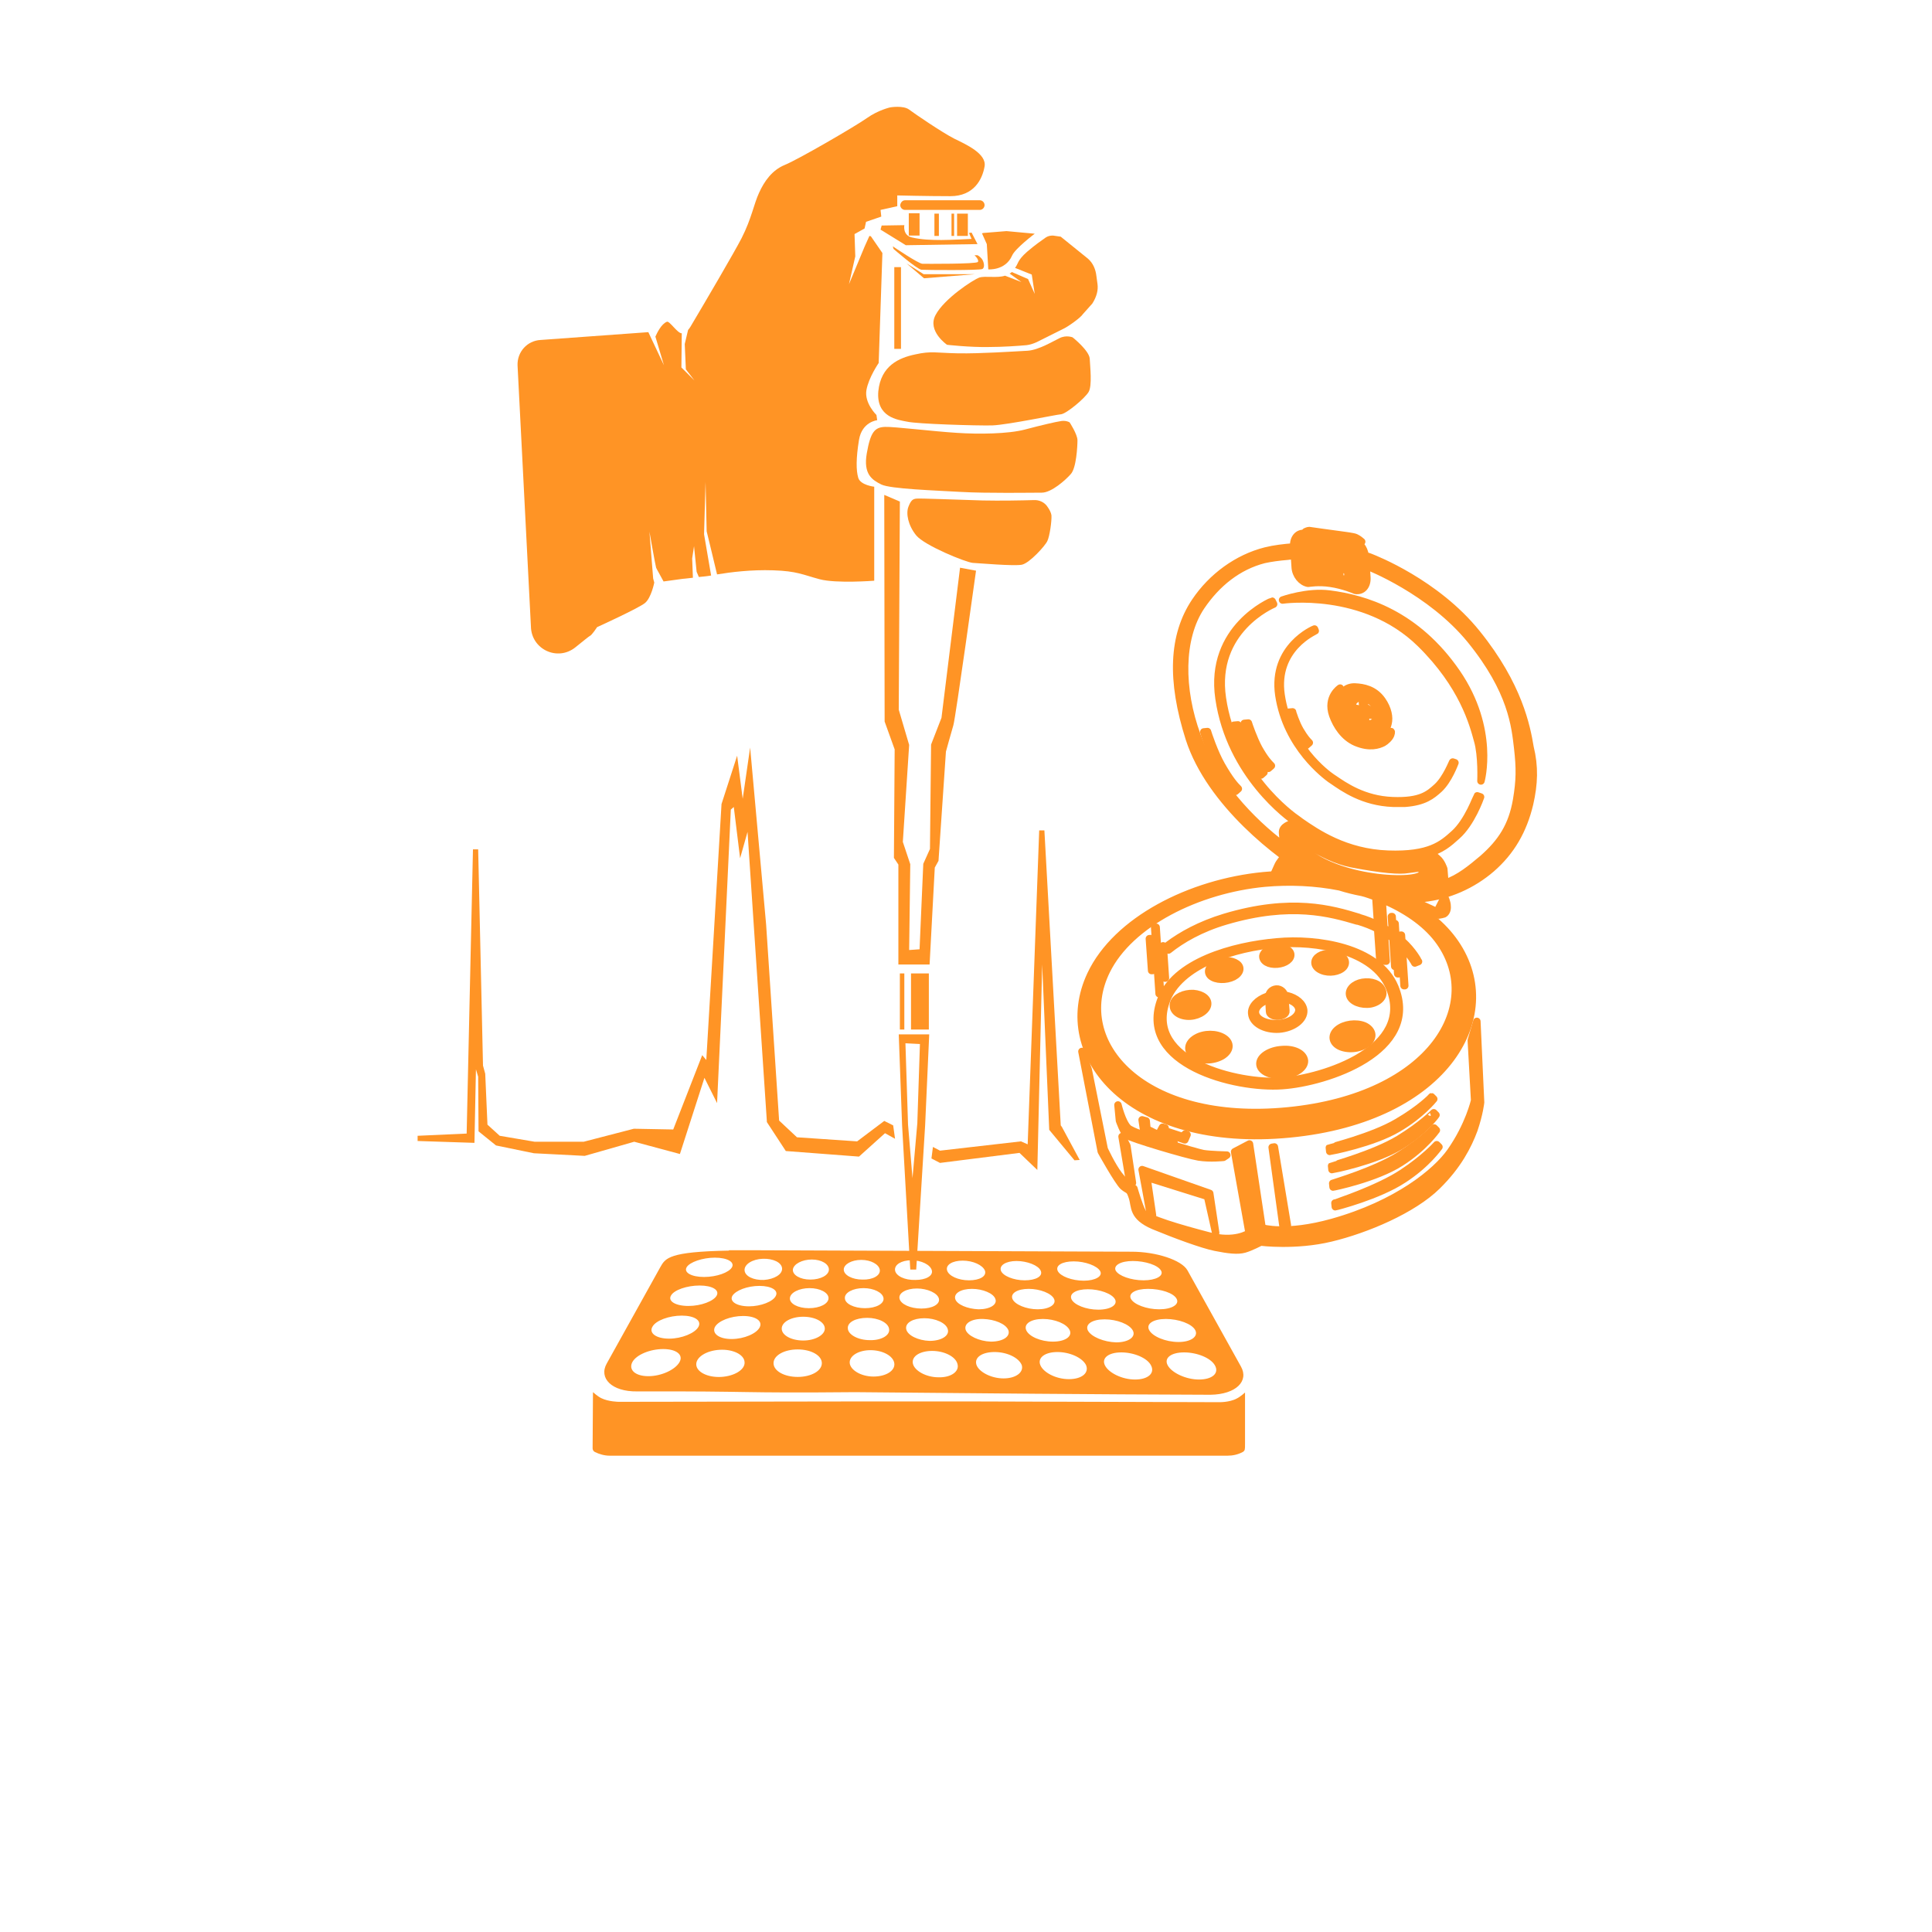 <?xml version="1.0" encoding="UTF-8"?> <!-- Generator: Adobe Illustrator 23.0.3, SVG Export Plug-In . SVG Version: 6.00 Build 0) --> <svg xmlns="http://www.w3.org/2000/svg" xmlns:xlink="http://www.w3.org/1999/xlink" id="Слой_1" x="0px" y="0px" viewBox="0 0 520 520" style="enable-background:new 0 0 520 520;" xml:space="preserve"> <style type="text/css"> .st0{fill:#FF9425;} .st1{clip-path:url(#SVGID_2_);fill:#FF9425;} .st2{clip-path:url(#SVGID_2_);fill:none;stroke:#FF9425;stroke-width:2;stroke-linecap:round;stroke-linejoin:round;stroke-miterlimit:10;} </style> <polygon class="st0" points="238,301.7 230.7,307.2 214.5,306.1 209.7,301.6 206.2,248.8 201.9,201.2 199.9,215 198.4,203.4 194.2,216.4 190.1,285.3 189,284 181.2,304 170.6,303.8 157.1,307.3 143.9,307.3 134.5,305.7 131.2,302.7 130.6,289 130,286.8 128.7,228.6 127.3,228.6 125.6,305.1 112.4,305.7 112.4,307.1 127.7,307.6 128.1,287.8 128.7,289.8 128.8,304.5 133.5,308.3 143.7,310.4 157.3,311.1 157.4,311.1 170.7,307.3 183,310.6 189.6,290.1 193,296.9 196.7,217.9 197.5,217.2 199.2,231 201.2,223.9 206.4,301.8 206.4,302 211.5,309.8 231.2,311.3 238.2,305 240.9,306.5 240.4,302.9 "></polygon> <polygon class="st0" points="285.8,303.3 285.5,302.9 281.1,223.5 279.7,223.5 276.6,308 274.8,307.2 253,309.7 251.1,308.7 250.7,311.8 253,313 274.4,310.3 279.2,314.9 280.5,259.6 282.4,304.1 289.2,312.3 290.6,312.2 "></polygon> <g> <defs> <rect id="SVGID_1_" width="520" height="520"></rect> </defs> <clipPath id="SVGID_2_"> <use xlink:href="#SVGID_1_" style="overflow:visible;"></use> </clipPath> <path class="st1" d="M346.5,268c0,0.2,0,0.6,0.1,1c1.7,0.5,2.9,1.5,3,2.7c0.1,1.9-2.4,3.6-5.6,3.8c-3.2,0.2-6-1.1-6.1-3 c-0.1-1.3,1.2-2.6,3.1-3.3c0-0.5,0-0.9,0-1c-2.5,0.9-4.3,2.7-4.1,4.6c0.2,2.6,3.5,4.4,7.3,4.2c3.9-0.3,6.9-2.6,6.7-5.1 C350.7,270.1,348.9,268.6,346.5,268"></path> <path class="st2" d="M346.5,268c0,0.2,0,0.6,0.1,1c1.7,0.5,2.9,1.5,3,2.7c0.1,1.9-2.4,3.6-5.6,3.8c-3.2,0.2-6-1.1-6.1-3 c-0.1-1.3,1.2-2.6,3.1-3.3c0-0.5,0-0.9,0-1c-2.5,0.9-4.3,2.7-4.1,4.6c0.2,2.6,3.5,4.4,7.3,4.2c3.9-0.3,6.9-2.6,6.7-5.1 C350.7,270.1,348.9,268.6,346.5,268z"></path> <path class="st1" d="M343.5,266.2c-1.2,0.1-2.1,1.1-2,2.3c0,0,0.2,3.7,0.2,3.8c0,0.7,1.1,1.3,2.3,1.2c1.2-0.1,2.2-0.6,2.1-1.4 c0,0-0.3-3.6-0.3-3.9C345.7,267.1,344.7,266.1,343.5,266.2"></path> <path class="st2" d="M343.5,266.2c-1.2,0.1-2.1,1.1-2,2.3c0,0,0.2,3.7,0.2,3.8c0,0.7,1.1,1.3,2.3,1.2c1.2-0.1,2.2-0.6,2.1-1.4 c0,0-0.3-3.6-0.3-3.9C345.7,267.1,344.7,266.1,343.5,266.2z"></path> <path class="st1" d="M343.8,259.5c2.2-0.2,3.8-1.4,3.6-2.7c-0.2-1.2-1.9-1.9-3.8-1.8c-1.9,0.2-3.5,1.1-3.7,2.3 C339.8,258.7,341.5,259.7,343.8,259.5"></path> <path class="st2" d="M343.8,259.5c2.2-0.2,3.8-1.4,3.6-2.7c-0.2-1.2-1.9-1.9-3.8-1.8c-1.9,0.2-3.5,1.1-3.7,2.3 C339.8,258.7,341.5,259.7,343.8,259.5z"></path> <path class="st1" d="M345,282.5c-3.2,0.2-5.9,1.9-5.9,3.8c0,1.9,2.7,3.3,6.1,3.1c3.4-0.2,6-2,5.9-3.9 C350.9,283.5,348.2,282.2,345,282.5"></path> <path class="st2" d="M345,282.5c-3.2,0.2-5.9,1.9-5.9,3.8c0,1.9,2.7,3.3,6.1,3.1c3.4-0.2,6-2,5.9-3.9 C350.9,283.5,348.2,282.2,345,282.5z"></path> <path class="st1" d="M366.7,264.4c-2.3,0.4-3.9,2-3.4,3.6c0.5,1.6,3.1,2.6,5.6,2.2c2.5-0.5,3.8-2.2,3.1-3.7 C371.4,264.8,369.1,264,366.7,264.4"></path> <path class="st2" d="M366.7,264.4c-2.3,0.4-3.9,2-3.4,3.6c0.5,1.6,3.1,2.6,5.6,2.2c2.5-0.5,3.8-2.2,3.1-3.7 C371.4,264.8,369.1,264,366.7,264.4z"></path> <path class="st1" d="M325,270.6c0.4-1.7-1.4-3-3.8-3.2c-2.5-0.1-4.8,1-5.3,2.6c-0.5,1.7,1,3.3,3.6,3.5 C322,273.7,324.6,272.3,325,270.6"></path> <path class="st2" d="M325,270.6c0.4-1.7-1.4-3-3.8-3.2c-2.5-0.1-4.8,1-5.3,2.6c-0.5,1.7,1,3.3,3.6,3.5 C322,273.7,324.6,272.3,325,270.6z"></path> <path class="st1" d="M367.2,276.1c-2.2-0.9-5.4-0.5-7.2,1c-1.8,1.5-1.5,3.6,0.8,4.6c2.4,1,5.7,0.5,7.4-1.1 C369.9,279.1,369.4,277.1,367.2,276.1"></path> <path class="st2" d="M367.2,276.1c-2.2-0.9-5.4-0.5-7.2,1c-1.8,1.5-1.5,3.6,0.8,4.6c2.4,1,5.7,0.5,7.4-1.1 C369.9,279.1,369.4,277.1,367.2,276.1z"></path> <path class="st1" d="M327.3,259.2c-1.9,0.8-2.6,2.4-1.4,3.5c1.3,1.1,4.1,1.2,6.1,0.2c1.9-1,2.2-2.6,0.9-3.5 C331.5,258.4,329.2,258.3,327.3,259.2"></path> <path class="st2" d="M327.3,259.2c-1.9,0.8-2.6,2.4-1.4,3.5c1.3,1.1,4.1,1.2,6.1,0.2c1.9-1,2.2-2.6,0.9-3.5 C331.5,258.4,329.2,258.3,327.3,259.2z"></path> <path class="st1" d="M329.4,279.4c-2-1.3-5.3-1.3-7.5,0c-2.2,1.3-2.6,3.4-0.7,4.8c1.8,1.4,5.3,1.4,7.7,0 C331.2,282.8,331.4,280.7,329.4,279.4"></path> <path class="st2" d="M329.4,279.4c-2-1.3-5.3-1.3-7.5,0c-2.2,1.3-2.6,3.4-0.7,4.8c1.8,1.4,5.3,1.4,7.7,0 C331.2,282.8,331.4,280.7,329.4,279.4z"></path> <path class="st1" d="M361.6,260.3c1.1-1.3,0.3-2.8-1.6-3.4c-1.9-0.6-4.2-0.3-5.4,0.8c-1.2,1.1-0.8,2.7,1.2,3.5 C357.7,262,360.4,261.6,361.6,260.3"></path> <path class="st2" d="M361.6,260.3c1.1-1.3,0.3-2.8-1.6-3.4c-1.9-0.6-4.2-0.3-5.4,0.8c-1.2,1.1-0.8,2.7,1.2,3.5 C357.7,262,360.4,261.6,361.6,260.3z"></path> <path class="st1" d="M375.4,265.6c7.2,17.4-18.4,25.8-30.3,26.6c-12.8,0.9-38.6-5.8-32.8-22.7c3.6-10.6,19.7-15,31.4-16 C354.4,252.5,370.9,254.9,375.4,265.6 M374,265.9c-4.2-10.3-20-12.7-30.3-11.8c-11.2,0.9-26.5,5.5-29.9,15.6 c-5.5,16,19.3,22.1,31.2,21.3C356.2,290.2,380.8,282.3,374,265.9"></path> <path class="st2" d="M375.4,265.6c7.2,17.4-18.4,25.8-30.3,26.6c-12.8,0.9-38.6-5.8-32.8-22.7c3.6-10.6,19.7-15,31.4-16 C354.4,252.5,370.9,254.9,375.4,265.6z M374,265.9c-4.2-10.3-20-12.7-30.3-11.8c-11.2,0.9-26.5,5.5-29.9,15.6 c-5.5,16,19.3,22.1,31.2,21.3C356.2,290.2,380.8,282.3,374,265.9z"></path> <path class="st1" d="M327.2,331.8l-1.6-10.6l-18.2-6.4c0,0,2.2,11.8,2.2,12.1l0.6,0.2l-1.5-10.2L325,322L327.2,331.8z"></path> <path class="st2" d="M327.2,331.8l-1.6-10.6l-18.2-6.4c0,0,2.2,11.8,2.2,12.1l0.6,0.2l-1.5-10.2L325,322L327.2,331.8z"></path> <polygon class="st1" points="312.9,303.4 312.3,304.5 318.9,306.8 319.5,305.4 319,305.2 318.3,305.9 313.4,304.3 313.6,303.6 "></polygon> <polygon class="st2" points="312.9,303.4 312.3,304.5 318.9,306.8 319.5,305.4 319,305.2 318.3,305.9 313.4,304.3 313.6,303.6 "></polygon> <polygon class="st1" points="308.5,301.7 307.4,301.4 307.8,304.1 316,307.5 308.7,303.9 "></polygon> <polygon class="st2" points="308.5,301.7 307.4,301.4 307.8,304.1 316,307.5 308.7,303.9 "></polygon> <path class="st1" d="M396.9,296.2c0,0-1.5,6.7-6.5,13.8c-3.8,5.4-14.3,14.1-31.8,19c-12.5,3.5-18.9,1.5-18.9,1.5l-3.4-22.6l-4,2.1 l3.9,21.9c0,0-3.8,2.7-11,0.7c-7.3-1.9-16.7-4.6-17.7-6.3c-1-1.8-2.3-6.4-2.3-6.4s-2-1-4-3.6c-2-2.6-4-7-4-7l-4.3-21.4l-1.7-4.9 l5.2,26.9c0,0,4.5,8.1,5.9,9.4c1.5,1.3,1.7,0.5,2.5,3c0.8,2.5-0.1,5.1,5.7,7.6c5.8,2.4,13.1,5.1,16.6,5.8s6,1,7.8,0.5 c1.8-0.5,4.4-1.9,4.4-1.9s9.4,1.2,18.9-1.1c9.6-2.3,22.1-7.6,28.6-14c5.6-5.5,8.3-10.8,9.9-15.1c1.5-4.4,1.8-7.4,1.8-7.4l-1-21.8 l-1.5,5.1L396.9,296.2z"></path> <path class="st2" d="M396.9,296.2c0,0-1.5,6.7-6.5,13.8c-3.8,5.4-14.3,14.1-31.8,19c-12.5,3.5-18.9,1.5-18.9,1.5l-3.4-22.6l-4,2.1 l3.9,21.9c0,0-3.8,2.7-11,0.7c-7.3-1.9-16.7-4.6-17.7-6.3c-1-1.8-2.3-6.4-2.3-6.4s-2-1-4-3.6c-2-2.6-4-7-4-7l-4.3-21.4l-1.7-4.9 l5.2,26.9c0,0,4.5,8.1,5.9,9.4c1.5,1.3,1.7,0.5,2.5,3c0.8,2.5-0.1,5.1,5.7,7.6c5.8,2.4,13.1,5.1,16.6,5.8s6,1,7.8,0.5 c1.8-0.5,4.4-1.9,4.4-1.9s9.4,1.2,18.9-1.1c9.6-2.3,22.1-7.6,28.6-14c5.6-5.5,8.3-10.8,9.9-15.1c1.5-4.4,1.8-7.4,1.8-7.4l-1-21.8 l-1.5,5.1L396.9,296.2z"></path> <path class="st1" d="M300.9,297.4l0.4,4.2c0,0,1.1,3.2,2.1,4c1,0.8,16.1,5.3,19.2,5.8c3.1,0.5,6.7,0.1,6.7,0.1l0.9-0.6 c0,0-4.4-0.1-6.3-0.4c-1.8-0.3-18.7-5.3-20.3-6.9C302,302,300.9,297.4,300.9,297.4"></path> <path class="st2" d="M300.9,297.4l0.4,4.2c0,0,1.1,3.2,2.1,4c1,0.8,16.1,5.3,19.2,5.8c3.1,0.5,6.7,0.1,6.7,0.1l0.9-0.6 c0,0-4.4-0.1-6.3-0.4c-1.8-0.3-18.7-5.3-20.3-6.9C302,302,300.9,297.4,300.9,297.4z"></path> <polygon class="st1" points="302,305.9 304,317.8 304.8,318.4 303.3,308.4 "></polygon> <polygon class="st2" points="302,305.9 304,317.8 304.8,318.4 303.3,308.4 "></polygon> <polygon class="st1" points="343,308.7 342.4,308.8 345.3,329.9 346.5,329.8 "></polygon> <polygon class="st2" points="343,308.7 342.4,308.8 345.3,329.9 346.5,329.8 "></polygon> <path class="st1" d="M376,302.1c-6.6,3.9-18.1,6.7-18.2,6.8l0.1,1c0.1,0,11.7-2.2,18.4-6.2c6.3-3.7,9.5-7.8,9.6-7.9l-0.6-0.6 C385.4,295.2,382.2,298.5,376,302.1"></path> <path class="st2" d="M376,302.1c-6.6,3.9-18.1,6.7-18.2,6.8l0.1,1c0.1,0,11.7-2.2,18.4-6.2c6.3-3.7,9.5-7.8,9.6-7.9l-0.6-0.6 C385.4,295.2,382.2,298.5,376,302.1z"></path> <path class="st1" d="M376.5,306.6c-6.6,4-18,7.1-18.1,7.2l0.1,1c0.1,0,11.5-2.2,18.3-6.3c6.3-3.8,9.6-8.2,9.7-8.4l-0.6-0.6 C385.9,299.5,382.7,302.8,376.5,306.6"></path> <path class="st2" d="M376.5,306.6c-6.6,4-18,7.1-18.1,7.2l0.1,1c0.1,0,11.5-2.2,18.3-6.3c6.3-3.8,9.6-8.2,9.7-8.4l-0.6-0.6 C385.9,299.5,382.7,302.8,376.5,306.6z"></path> <path class="st1" d="M376.8,310.9c-6.6,4.2-17.9,7.5-18.1,7.6l0.1,1c0.1,0,11.5-2.3,18.2-6.6c6.3-4,9.5-8.6,9.6-8.7l-0.6-0.6 C386.2,303.5,383,307,376.8,310.9"></path> <path class="st2" d="M376.8,310.9c-6.6,4.2-17.9,7.5-18.1,7.6l0.1,1c0.1,0,11.5-2.3,18.2-6.6c6.3-4,9.5-8.6,9.6-8.7l-0.6-0.6 C386.2,303.5,383,307,376.8,310.9z"></path> <path class="st1" d="M377.3,315.8c-6.6,4.3-17.9,8-18,8l0.1,1c0.1,0,11.6-2.9,18.4-7.4c6.3-4.1,9.3-8.5,9.5-8.7l-0.6-0.6 C386.6,308.2,383.4,311.8,377.3,315.8"></path> <path class="st2" d="M377.3,315.8c-6.6,4.3-17.9,8-18,8l0.1,1c0.1,0,11.6-2.9,18.4-7.4c6.3-4.1,9.3-8.5,9.5-8.7l-0.6-0.6 C386.6,308.2,383.4,311.8,377.3,315.8z"></path> <path class="st1" d="M357.9,159.9c-6-0.8-12.7,1.6-12.7,1.6s21.9-3.2,37.1,11.7c11.5,11.3,14.2,21.7,15.4,26.1 c1.2,4.1,0.9,10.9,0.9,10.9s3.9-13.9-6.5-29.1C381.1,165.1,367.2,161.1,357.9,159.9"></path> <path class="st2" d="M357.9,159.9c-6-0.8-12.7,1.6-12.7,1.6s21.9-3.2,37.1,11.7c11.5,11.3,14.2,21.7,15.4,26.1 c1.2,4.1,0.9,10.9,0.9,10.9s3.9-13.9-6.5-29.1C381.1,165.1,367.2,161.1,357.9,159.9z"></path> <path class="st1" d="M386.8,211.8c-2.2,2-4.4,4-12,3.7c-7.8-0.3-13-4-15.8-5.9l-0.6-0.4c-1.2-0.8-11.6-8.4-13.6-22.2 c-1.8-12.5,9.1-17.1,9.2-17.2l-0.2-0.5c-0.1,0-11.5,4.8-9.6,17.8c2.1,14,12.7,21.7,13.9,22.6l0.6,0.4c2.9,2,8.2,5.8,16.2,6.1 c1.2,0,2.3,0,3.3,0c5.2-0.4,7.2-2.1,9.1-3.8c2.6-2.4,4.2-6.9,4.3-7.1l-0.6-0.2C391,204.9,389.3,209.5,386.8,211.8"></path> <path class="st2" d="M386.8,211.8c-2.2,2-4.4,4-12,3.7c-7.8-0.3-13-4-15.8-5.9l-0.6-0.4c-1.2-0.8-11.6-8.4-13.6-22.2 c-1.8-12.5,9.1-17.1,9.2-17.2l-0.2-0.5c-0.1,0-11.5,4.8-9.6,17.8c2.1,14,12.7,21.7,13.9,22.6l0.6,0.4c2.9,2,8.2,5.8,16.2,6.1 c1.2,0,2.3,0,3.3,0c5.2-0.4,7.2-2.1,9.1-3.8c2.6-2.4,4.2-6.9,4.3-7.1l-0.6-0.2C391,204.9,389.3,209.5,386.8,211.8z"></path> <path class="st1" d="M358.7,192.5c1,2.8,3,5.9,6.2,7.3c3.8,1.6,6.2,0.7,7.4,0.1c0.7-0.4,1.7-1.3,2-2.1c0.3-0.9,0.1-0.9,0.1-0.9 s-3,4.2-8,2.7c-3.4-1-6-4.4-6.9-7.1c-0.9-2.8-0.5-4,0-5.3c0.5-1.3,1.2-2,1.2-2S357,187.6,358.7,192.5"></path> <path class="st2" d="M358.7,192.5c1,2.8,3,5.9,6.2,7.3c3.8,1.6,6.2,0.7,7.4,0.1c0.7-0.4,1.7-1.3,2-2.1c0.3-0.9,0.1-0.9,0.1-0.9 s-3,4.2-8,2.7c-3.4-1-6-4.4-6.9-7.1c-0.9-2.8-0.5-4,0-5.3c0.5-1.3,1.2-2,1.2-2S357,187.6,358.7,192.5z"></path> <path class="st1" d="M364.2,196.9c-1.9-1.4-3.8-4.3-3.9-6.6c0-2.3,0.7-3.5,0.7-3.5s1.1-2,3.7-1.9c2.2,0.1,5.2,0.6,7.3,3.6 c1.6,2.3,2,4.6,1.6,6.2c-0.4,1.7-1.1,3-3.1,3.7C368.5,199,366.1,198.4,364.2,196.9 M366.9,192.9 C366.9,192.9,366.9,192.9,366.9,192.9c-0.7-0.1-1.2-0.6-1.2-1.2l-1.7-0.4c0.3,1,1.1,2.2,1.9,2.8c0.3,0.3,0.7,0.5,1.1,0.6 L366.9,192.9z M366.6,187.8c-0.2,0-0.3,0-0.5,0c-1.1,0-1.8,1-1.8,1s-0.4,0.5-0.4,1.6l2.1,0.5c0.2-0.2,0.5-0.4,0.8-0.5L366.6,187.8z M367.1,187.4c1.1,0.2,2.4,0.7,3.3,2.1c0.7,1,1,2,1.1,2.8l1.3,0.3c0-1.1-0.5-2.4-1.6-3.9c-1.1-1.5-2.7-2.3-4.2-2.6L367.1,187.4z M367.3,190.4C367.3,190.4,367.4,190.4,367.3,190.4c0.8,0.1,1.2,0.6,1.3,1.2l2.2,0.6c0-0.7-0.3-1.5-1-2.6c-0.7-1-1.7-1.4-2.7-1.6 L367.3,190.4z M367.6,194.8c0.5,0.1,1.1,0.1,1.6-0.1c1-0.3,1.3-1,1.5-1.8l-2.3-0.6c-0.2,0.3-0.5,0.5-0.9,0.5L367.6,194.8z M367.8,197.2c0.8,0.1,1.6,0.1,2.3-0.1c1.7-0.6,2.2-1.8,2.5-3.2c0-0.1,0.1-0.3,0.1-0.4l-1.3-0.3c0,0.1,0,0.1,0,0.2 c-0.2,1-0.7,1.9-1.9,2.3c-0.6,0.2-1.2,0.2-1.8,0.1L367.8,197.2z M361.4,189.8l1.7,0.4c0.1-1.2,0.4-1.8,0.4-1.8s0.7-1.2,2.3-1.2 c0.2,0,0.4,0,0.7,0l-0.1-1.4c-0.5-0.1-1-0.1-1.4-0.1c-1.9,0-2.9,1.6-2.9,1.6S361.4,188.2,361.4,189.8 M361.5,190.6 c0.3,1.9,1.7,4.1,3.3,5.2c0.7,0.6,1.6,1,2.4,1.2l-0.1-1.6c-0.5-0.2-1.1-0.4-1.5-0.8c-1.1-0.8-2.1-2.3-2.3-3.6L361.5,190.6z"></path> <path class="st2" d="M364.2,196.9c-1.9-1.4-3.8-4.3-3.9-6.6c0-2.3,0.7-3.5,0.7-3.5s1.1-2,3.7-1.9c2.2,0.1,5.2,0.6,7.3,3.6 c1.6,2.3,2,4.6,1.6,6.2c-0.4,1.7-1.1,3-3.1,3.7C368.5,199,366.1,198.4,364.2,196.9z M366.9,192.9 C366.9,192.9,366.9,192.9,366.9,192.9c-0.7-0.1-1.2-0.6-1.2-1.2l-1.7-0.4c0.3,1,1.1,2.2,1.9,2.8c0.3,0.3,0.7,0.5,1.1,0.6 L366.9,192.9z M366.6,187.8c-0.2,0-0.3,0-0.5,0c-1.1,0-1.8,1-1.8,1s-0.4,0.5-0.4,1.6l2.1,0.5c0.2-0.2,0.5-0.4,0.8-0.5L366.6,187.8z M367.1,187.4c1.1,0.2,2.4,0.7,3.3,2.1c0.7,1,1,2,1.1,2.8l1.3,0.3c0-1.1-0.5-2.4-1.6-3.9c-1.1-1.5-2.7-2.3-4.2-2.6L367.1,187.4z M367.3,190.4C367.3,190.4,367.4,190.4,367.3,190.4c0.8,0.1,1.2,0.6,1.3,1.2l2.2,0.6c0-0.7-0.3-1.5-1-2.6c-0.7-1-1.7-1.4-2.7-1.6 L367.3,190.4z M367.6,194.8c0.5,0.1,1.1,0.1,1.6-0.1c1-0.3,1.3-1,1.5-1.8l-2.3-0.6c-0.2,0.3-0.5,0.5-0.9,0.5L367.6,194.8z M367.8,197.2c0.8,0.1,1.6,0.1,2.3-0.1c1.7-0.6,2.2-1.8,2.5-3.2c0-0.1,0.1-0.3,0.1-0.4l-1.3-0.3c0,0.1,0,0.1,0,0.2 c-0.2,1-0.7,1.9-1.9,2.3c-0.6,0.2-1.2,0.2-1.8,0.1L367.8,197.2z M361.4,189.8l1.7,0.4c0.1-1.2,0.4-1.8,0.4-1.8s0.7-1.2,2.3-1.2 c0.2,0,0.4,0,0.7,0l-0.1-1.4c-0.5-0.1-1-0.1-1.4-0.1c-1.9,0-2.9,1.6-2.9,1.6S361.4,188.2,361.4,189.8z M361.5,190.6 c0.3,1.9,1.7,4.1,3.3,5.2c0.7,0.6,1.6,1,2.4,1.2l-0.1-1.6c-0.5-0.2-1.1-0.4-1.5-0.8c-1.1-0.8-2.1-2.3-2.3-3.6L361.5,190.6z"></path> <path class="st1" d="M411.7,216.3c-1.7,7.2-5,12.9-10.3,17.5c-5.1,4.4-11.6,7.3-18.4,8c-0.2,0-0.4,0-0.6,0c-1.5,0.1-3.6,0-5.9-0.2 c5.9,2.8,11,6.6,14.5,11.3c14.6,19.6-1.3,48.2-43.9,52.3s-63.9-20.9-53.5-42.9c6.9-14.6,26.8-24.7,46.5-26.6 c4.4-0.4,8.8-0.4,13.2-0.1c-8.9-5.1-27.6-19.4-33.2-36.8c-5-15.7-4.5-27.8,1.6-36.9c4.5-6.7,11.4-11.7,18.9-13.6 c2.4-0.6,5-0.9,7.6-1.1l0-0.2c-0.1-2.2,1.2-3.7,3.1-3.4c0,0,2.8,1.1,6.2,1.8c2.4,0.5,6.5,0.1,6.5,0.1c1.7,0.2,3.2,2,3.4,4 c1,0.3,1.7,0.6,1.7,0.6l0,0c0.7,0.3,17.4,6.7,28.4,20.4c11.3,14,13.4,25.2,14.3,30.6C413.1,206.4,412.9,211,411.7,216.3 M360.6,154.7c0.1,0.8,0.6,1.4,1.2,1.3c0.6,0,1-0.7,1-1.5c-0.1-0.8-0.6-1.4-1.2-1.3C361,153.3,360.5,154,360.6,154.7 M352.7,154 c0,0.7,0.5,1.2,1,1.2c0.5,0,0.9-0.6,0.9-1.3c0-0.7-0.5-1.2-1-1.2C353,152.7,352.6,153.3,352.7,154 M372,242.1l0.5,7.7 c0.8,0.5,1.6,1,2.3,1.5l-0.3-4.6l0.2,0l0.3,4.7c0.2,0.1,0.3,0.3,0.5,0.4l-0.2-3.2l0.2,0l0.2,3.3c0.5,0.4,1,0.8,1.4,1.1l-0.1-1.3 l0.2,0l0.1,1.5c3.2,2.9,4.4,5.5,4.5,5.6l-1,0.4c0,0-1-2-3.4-4.4l0.7,10.5l-0.2,0l-0.7-10.7c-0.4-0.4-0.9-0.8-1.4-1.3l0.6,8.8 l-0.2,0l-0.6-9c-0.2-0.1-0.3-0.3-0.5-0.4l0.5,7.4l-0.2,0l-0.5-7.6c-0.7-0.5-1.5-1.1-2.3-1.6l0.5,7.8l-0.4,0l-0.5-8 c-0.3-0.2-0.6-0.4-1-0.5l0.6,8.5l-0.4,0l-0.6-8.7c-1.5-0.8-3.3-1.5-5.3-2.1l-0.2,0c-7.1-2.1-17.8-5.2-35.4,0 c-6.8,2-11.9,5-15.4,7.8l-0.1-1.3c3.6-2.7,8.6-5.5,15.2-7.5c18-5.4,28.9-2.2,36.1,0l0.2,0.1c1.8,0.5,3.4,1.2,4.9,1.9l-0.5-7.5 c-1.2-0.4-2.4-0.9-3.7-1.2c-2.1-0.4-4.1-0.9-6-1.5c-6.5-1.3-13.5-1.6-20.2-1c-18,1.7-36.3,10.8-42.6,23.6 c-9.6,19.5,9.8,41.5,48.8,37.7c39-3.8,53.6-29,40.3-46.3C383.5,248.3,378.2,244.7,372,242.1 M372.2,249.6l-0.5-7.7 c-0.3-0.1-0.6-0.2-0.9-0.4l0.5,7.5C371.6,249.3,371.9,249.5,372.2,249.6 M383,234.9c0-0.6-1-1.3-1-1.3s-0.8,0.1-3,0.4 c-2.3,0.4-6.6,0.1-15.1-1.5c-8.5-1.7-16.2-8.3-16.2-8.3l-0.5,1.6c0,0,2.7,2.8,7.9,5.7s12.7,4.7,19.5,5 C381.4,236.8,383.1,235.5,383,234.9 M408.5,201.4c-0.7-5.9-1.5-15.4-12.7-29.2c-10.8-13.2-27.5-19.7-28-19.9c0,0-0.1,0-0.1,0 l0.2,3.2c0.1,2.2-1.2,3.7-3.1,3.4c0,0-3.2-1.4-6.7-1.9c-3.2-0.5-6,0-6,0c-1.8-0.3-3.4-2.2-3.5-4.4l-0.2-3c-0.6,0-1.2,0-1.8,0.1 c-2.4,0.2-4.6,0.5-6.4,0.9c-7,1.8-12.7,6.4-16.9,12.6c-5.8,8.6-5.7,22.4-1.1,34.8c4.6,12.5,14.3,22.9,23.4,29.7 c-0.2-1.4-0.3-2.2-0.4-3.5c-0.2-1.8,2.3-2.4,2.3-2.4s0.9-0.3,1.9-0.1l-0.7-0.5c-1.8-1.2-17.6-12.6-20.6-33.2 c-2.8-19.1,14.2-26.2,14.3-26.2l0.4,0.8c-0.2,0.1-16.5,6.9-13.8,25.3c3,20.3,18.5,31.5,20.3,32.7l0.8,0.6c4.2,2.9,12,8.3,23.5,8.7 c11.2,0.4,14.6-2.6,17.8-5.5c3.7-3.3,6.1-10.1,6.2-10.2l0.9,0.3c-0.1,0.3-2.5,7.1-6.4,10.5c-2.1,1.9-4.2,3.8-8.2,4.8 c0.2,0,0.5,0,0.8,0.1c1,0.1,1.4,0.5,2.2,1.2c1.1,0.9,1.7,2.8,1.7,2.8l0.3,3.8c3.9-1.3,7.1-4,10.2-6.6c5-4.4,7.9-8.8,9.1-15.8 C409.1,210,409.1,206.7,408.5,201.4"></path> <path class="st2" d="M411.7,216.3c-1.7,7.2-5,12.9-10.3,17.5c-5.1,4.4-11.6,7.3-18.4,8c-0.2,0-0.4,0-0.6,0c-1.5,0.1-3.6,0-5.9-0.2 c5.9,2.8,11,6.6,14.5,11.3c14.6,19.6-1.3,48.2-43.9,52.3s-63.9-20.9-53.5-42.9c6.9-14.6,26.8-24.7,46.5-26.6 c4.4-0.4,8.8-0.4,13.2-0.1c-8.9-5.1-27.6-19.4-33.2-36.8c-5-15.7-4.5-27.8,1.6-36.9c4.5-6.7,11.4-11.7,18.9-13.6 c2.4-0.6,5-0.9,7.6-1.1l0-0.2c-0.1-2.2,1.2-3.7,3.1-3.4c0,0,2.8,1.1,6.2,1.8c2.4,0.5,6.5,0.1,6.5,0.1c1.7,0.2,3.2,2,3.4,4 c1,0.3,1.7,0.6,1.7,0.6l0,0c0.7,0.3,17.4,6.7,28.4,20.4c11.3,14,13.4,25.2,14.3,30.6C413.1,206.4,412.9,211,411.7,216.3z M360.6,154.7c0.1,0.8,0.6,1.4,1.2,1.3c0.6,0,1-0.7,1-1.5c-0.1-0.8-0.6-1.4-1.2-1.3C361,153.3,360.5,154,360.6,154.7z M352.7,154 c0,0.7,0.5,1.2,1,1.2c0.5,0,0.9-0.6,0.9-1.3c0-0.7-0.5-1.2-1-1.2C353,152.7,352.6,153.3,352.7,154z M372,242.1l0.5,7.7 c0.8,0.5,1.6,1,2.3,1.5l-0.3-4.6l0.2,0l0.3,4.7c0.2,0.1,0.3,0.3,0.5,0.4l-0.2-3.2l0.2,0l0.2,3.3c0.5,0.4,1,0.8,1.4,1.1l-0.1-1.3 l0.2,0l0.1,1.5c3.2,2.9,4.4,5.5,4.5,5.6l-1,0.4c0,0-1-2-3.4-4.4l0.7,10.5l-0.2,0l-0.7-10.7c-0.4-0.4-0.9-0.8-1.4-1.3l0.6,8.8 l-0.2,0l-0.6-9c-0.2-0.1-0.3-0.3-0.5-0.4l0.5,7.4l-0.2,0l-0.5-7.6c-0.7-0.5-1.5-1.1-2.3-1.6l0.5,7.8l-0.4,0l-0.5-8 c-0.3-0.2-0.6-0.4-1-0.5l0.6,8.5l-0.4,0l-0.6-8.7c-1.5-0.8-3.3-1.5-5.3-2.1l-0.2,0c-7.1-2.1-17.8-5.2-35.4,0 c-6.8,2-11.9,5-15.4,7.8l-0.1-1.3c3.6-2.7,8.6-5.5,15.2-7.5c18-5.4,28.9-2.2,36.1,0l0.2,0.1c1.8,0.5,3.4,1.2,4.9,1.9l-0.5-7.5 c-1.2-0.4-2.4-0.9-3.7-1.2c-2.1-0.4-4.1-0.9-6-1.5c-6.5-1.3-13.5-1.6-20.2-1c-18,1.7-36.3,10.8-42.6,23.6 c-9.6,19.5,9.8,41.5,48.8,37.7c39-3.8,53.6-29,40.3-46.3C383.5,248.3,378.2,244.7,372,242.1z M372.2,249.6l-0.5-7.7 c-0.3-0.1-0.6-0.2-0.9-0.4l0.5,7.5C371.6,249.3,371.9,249.5,372.2,249.6z M383,234.9c0-0.6-1-1.3-1-1.3s-0.8,0.1-3,0.4 c-2.3,0.4-6.6,0.1-15.1-1.5c-8.5-1.7-16.2-8.3-16.2-8.3l-0.5,1.6c0,0,2.7,2.8,7.9,5.7s12.7,4.7,19.5,5 C381.4,236.8,383.1,235.5,383,234.9z M408.5,201.4c-0.7-5.9-1.5-15.4-12.7-29.2c-10.8-13.2-27.5-19.7-28-19.9c0,0-0.1,0-0.1,0 l0.2,3.2c0.1,2.2-1.2,3.7-3.1,3.4c0,0-3.2-1.4-6.7-1.9c-3.2-0.5-6,0-6,0c-1.8-0.3-3.4-2.2-3.5-4.4l-0.2-3c-0.6,0-1.2,0-1.8,0.1 c-2.4,0.2-4.6,0.5-6.4,0.9c-7,1.8-12.7,6.4-16.9,12.6c-5.8,8.6-5.7,22.4-1.1,34.8c4.6,12.5,14.3,22.9,23.4,29.7 c-0.2-1.4-0.3-2.2-0.4-3.5c-0.2-1.8,2.3-2.4,2.3-2.4s0.9-0.3,1.9-0.1l-0.7-0.5c-1.8-1.2-17.6-12.6-20.6-33.2 c-2.8-19.1,14.2-26.2,14.3-26.2l0.4,0.8c-0.2,0.1-16.5,6.9-13.8,25.3c3,20.3,18.5,31.5,20.3,32.7l0.8,0.6c4.2,2.9,12,8.3,23.5,8.7 c11.2,0.4,14.6-2.6,17.8-5.5c3.7-3.3,6.1-10.1,6.2-10.2l0.9,0.3c-0.1,0.3-2.5,7.1-6.4,10.5c-2.1,1.9-4.2,3.8-8.2,4.8 c0.2,0,0.5,0,0.8,0.1c1,0.1,1.4,0.5,2.2,1.2c1.1,0.9,1.7,2.8,1.7,2.8l0.3,3.8c3.9-1.3,7.1-4,10.2-6.6c5-4.4,7.9-8.8,9.1-15.8 C409.1,210,409.1,206.7,408.5,201.4z"></path> <path class="st1" d="M360.1,145.2c2.2,0.2,4.6,0,4.6,0l1.8,0.6c0,0-0.9-0.8-1.6-1.1c-0.6-0.3-3.2-0.6-4.6-0.8 c-1.4-0.2-7.5-1-7.9-1.1c-0.4,0-1,0.3-1,0.3s1.7,0.5,2.7,0.9C355.1,144.5,357.9,145.1,360.1,145.2"></path> <path class="st2" d="M360.1,145.2c2.2,0.2,4.6,0,4.6,0l1.8,0.6c0,0-0.9-0.8-1.6-1.1c-0.6-0.3-3.2-0.6-4.6-0.8 c-1.4-0.2-7.5-1-7.9-1.1c-0.4,0-1,0.3-1,0.3s1.7,0.5,2.7,0.9C355.1,144.5,357.9,145.1,360.1,145.2z"></path> <path class="st1" d="M345.4,230.9c0,0-1.1,1.2-1.5,2.2c-0.4,0.9-0.9,2-0.9,2s7.9-0.1,8.2,0C351.5,235.2,345.4,230.9,345.4,230.9"></path> <path class="st2" d="M345.4,230.9c0,0-1.1,1.2-1.5,2.2c-0.4,0.9-0.9,2-0.9,2s7.9-0.1,8.2,0C351.5,235.2,345.4,230.9,345.4,230.9z"></path> <path class="st1" d="M388.6,246c0.6-0.3,1-1.1,0.9-2.1c0-1.1-0.7-2.5-0.7-2.5l-2.6,5.1C386.3,246.4,388.1,246.2,388.6,246"></path> <path class="st2" d="M388.6,246c0.6-0.3,1-1.1,0.9-2.1c0-1.1-0.7-2.5-0.7-2.5l-2.6,5.1C386.3,246.4,388.1,246.2,388.6,246z"></path> <polygon class="st1" points="385.2,245.6 385.7,244.9 380.5,242.5 "></polygon> <polygon class="st2" points="385.2,245.6 385.7,244.9 380.5,242.5 "></polygon> <rect x="311.3" y="249.5" transform="matrix(0.998 -6.711901e-02 6.711901e-02 0.998 -16.647 21.49)" class="st1" width="0.4" height="17.9"></rect> <rect x="311.3" y="249.5" transform="matrix(0.998 -6.711901e-02 6.711901e-02 0.998 -16.647 21.49)" class="st2" width="0.4" height="17.9"></rect> <rect x="309.5" y="252.5" transform="matrix(0.998 -7.065772e-02 7.065772e-02 0.998 -17.371 22.52)" class="st1" width="0.3" height="8.6"></rect> <rect x="309.5" y="252.5" transform="matrix(0.998 -7.065772e-02 7.065772e-02 0.998 -17.371 22.52)" class="st2" width="0.3" height="8.6"></rect> <rect x="313.2" y="254.5" transform="matrix(0.998 -6.738165e-02 6.738165e-02 0.998 -16.731 21.697)" class="st1" width="0.1" height="8.7"></rect> <rect x="313.2" y="254.5" transform="matrix(0.998 -6.738165e-02 6.738165e-02 0.998 -16.731 21.697)" class="st2" width="0.1" height="8.7"></rect> <path class="st1" d="M325,196.9L324,197c0.1,0.5,1.8,5.8,3.9,9.5c2.3,4.1,3.7,5.6,4.6,6.5l0.8-0.7c-0.9-0.9-2.2-2.3-4.5-6.3 C326.8,202.5,325.1,197.3,325,196.9"></path> <path class="st2" d="M325,196.9L324,197c0.1,0.5,1.8,5.8,3.9,9.5c2.3,4.1,3.7,5.6,4.6,6.5l0.8-0.7c-0.9-0.9-2.2-2.3-4.5-6.3 C326.8,202.5,325.1,197.3,325,196.9z"></path> <path class="st1" d="M333.2,195.1l-1.1,0.1c0.1,0.4,1.6,4.9,3.4,8c2,3.4,3.2,4.6,3.9,5.4l0.8-0.7c-0.7-0.8-1.9-1.9-3.8-5.2 C334.8,199.8,333.3,195.6,333.2,195.1"></path> <path class="st2" d="M333.2,195.1l-1.1,0.1c0.1,0.4,1.6,4.9,3.4,8c2,3.4,3.2,4.6,3.9,5.4l0.8-0.7c-0.7-0.8-1.9-1.9-3.8-5.2 C334.8,199.8,333.3,195.6,333.2,195.1z"></path> <path class="st1" d="M336,194.6l-1.1,0.1c0,0.4,1.4,4.4,3,7.2c1.8,3.1,2.8,4.2,3.5,4.9l0.8-0.7c-0.7-0.7-1.7-1.7-3.4-4.7 C337.4,198.8,336.1,195,336,194.6"></path> <path class="st2" d="M336,194.6l-1.1,0.1c0,0.4,1.4,4.4,3,7.2c1.8,3.1,2.8,4.2,3.5,4.9l0.8-0.7c-0.7-0.7-1.7-1.7-3.4-4.7 C337.4,198.8,336.1,195,336,194.6z"></path> <path class="st1" d="M347.9,191.6l-1.1,0.1c0,0.3,1,3.2,2.2,5.3c1.3,2.3,2.1,3.1,2.6,3.6l0.8-0.7c-0.5-0.5-1.2-1.2-2.5-3.4 C348.8,194.6,347.9,191.8,347.9,191.6"></path> <path class="st2" d="M347.9,191.6l-1.1,0.1c0,0.3,1,3.2,2.2,5.3c1.3,2.3,2.1,3.1,2.6,3.6l0.8-0.7c-0.5-0.5-1.2-1.2-2.5-3.4 C348.8,194.6,347.9,191.8,347.9,191.6z"></path> <path class="st1" d="M272.4,68.8c-1.8,4.1-6.4,3.7-6.4,3.7l-0.4-6.8l-1.3-2.9l0.4-0.1l6.2-0.5l4.3,0.4l3.3,0.3 C278.5,62.9,273.2,66.9,272.4,68.8"></path> <path class="st1" d="M267.1,114.5c-4.4,0.1-20.3-0.4-22.9-1c-2.6-0.5-8.4-1.2-7.8-8.2c0.7-6.9,5.6-9,9.9-9.9 c4.4-1,5.7-0.4,11.6-0.3c6,0.1,14.9-0.5,18.7-0.7c3-0.2,6.9-2.6,8.6-3.4c1.8-0.9,3.5-0.2,3.5-0.2s4.4,3.5,4.6,5.7 c0.1,2.2,0.7,7.3-0.3,9s-5.9,5.8-7.4,6C284.2,111.6,271.5,114.3,267.1,114.5"></path> <path class="st1" d="M258.6,132.4c-6.9-0.4-19-0.8-21.4-2s-4.9-2.7-3.9-8.4c1-5.7,2.1-7,4.9-7.1c2.3-0.1,12.9,1.2,19.3,1.6 c5.9,0.4,13.9,0.3,18.4-0.9c4.5-1.2,8.5-2.1,9.3-2.2c1.7-0.4,2.7,0.3,2.7,0.3s2.1,3.2,2.1,4.8c0,1.6-0.3,7.5-1.8,9.1 c-1.4,1.6-5.2,5-7.8,5C277.6,132.6,265.6,132.8,258.6,132.4"></path> <path class="st1" d="M246.6,144.1c-2.2-2.7-2.8-5.9-2.1-7.7c0.7-1.8,1.2-2.1,2.2-2.2c1-0.1,11,0.3,17.8,0.5 c4.6,0.1,10.5,0,13.7-0.1c1.5-0.1,3,0.6,3.8,1.9c0.5,0.7,0.9,1.5,1,2.2c0.1,1.6-0.5,5.7-1.1,6.9c-0.5,1.2-4.8,6-6.9,6.4 c-2.2,0.4-11.3-0.4-13.2-0.5C259.8,151.3,248.8,146.8,246.6,144.1"></path> <path class="st1" d="M243.6,53.9h20.1c0.7,0,1.3,0.6,1.3,1.3c0,0.7-0.6,1.3-1.3,1.3h-20.1c-0.7,0-1.3-0.6-1.3-1.3 C242.4,54.5,242.9,53.9,243.6,53.9"></path> <path class="st1" d="M237.3,60.7l6.1-0.1c0,0-0.5,2.7,2,3.3c2.6,0.6,5.2,0.7,8,0.7c2.6,0,8.1-0.3,8.1-0.3l-0.7-1.6l0.7-0.1l1.6,3.1 l-19.3,0.3l-6.8-4.2L237.3,60.7z"></path> <rect x="251.5" y="57.5" class="st1" width="1.2" height="6"></rect> <rect x="256.1" y="57.5" class="st1" width="0.7" height="6"></rect> <rect x="244.6" y="57.4" class="st1" width="2.9" height="6"></rect> <rect x="257.6" y="57.5" class="st1" width="2.9" height="6"></rect> <path class="st1" d="M240.3,66.3c0,0,6.9,4.7,8,4.7c1,0,14.5,0.1,14.9-0.5c0.4-0.6-0.9-1.8-0.9-1.8l0.8,0c0,0,0.5,0.2,1.1,0.9 s1,2.4,0.2,2.8c-0.7,0.4-15.1,0.3-16.4,0.2c-1.3-0.2-7.5-5.6-7.5-5.6L240.3,66.3z"></path> <polygon class="st1" points="262.4,73.8 248.7,74.9 244,70.9 248.6,73.8 "></polygon> <rect x="240.7" y="71.9" class="st1" width="1.8" height="22"></rect> <path class="st1" d="M241.9,191l2.8,9.5l-1.7,26.1l2,6l-0.3,23.1l2.8-0.2l1-23l1.8-4l0.3-28.1l2.8-7.2l5-40.4l4.3,0.8 c0,0-5.5,39.6-6.1,41.6c-0.6,2-2,7.1-2,7.1l-2,29.4l-1,1.8l-1.4,26.1h-8.4v-26.9l-1.2-1.8l0.2-29.2l-2.7-7.5l-0.1-61l4.2,1.8 L241.9,191z"></path> <rect x="245.2" y="262" class="st1" width="4.8" height="15.1"></rect> <rect x="242.2" y="262" class="st1" width="1.2" height="15.1"></rect> <path class="st1" d="M250.1,278.4h-8.2l0.9,24.5l2.2,38.8l1.6,0l2.4-38.8L250.1,278.4z M247.6,281l-0.7,21.3l-1.3,14.8l-1.2-14.4 l-0.7-21.9L247.6,281z"></path> <path class="st1" d="M286,88.6l-7,3.5c-0.9,0.4-1.8,0.7-2.7,0.8c-2.2,0.2-6.4,0.5-10.2,0.5c-5.1,0.1-11.2-0.6-11.2-0.6 s-5.4-3.7-3.1-8c2.3-4.4,10.1-9.5,11.8-10.1c1.6-0.5,4.8,0.2,6.9-0.5l4.4,1.7l-3.2-2.3c0,0,0,0,0.1,0c0.2-0.1,0.4-0.2,0.5-0.4 l4.4,1.9l1.8,4l-0.8-5.2l-4.5-1.8c0.9-1.1,0.5-1.9,3.2-4.3c2.2-1.9,4.1-3.2,5.1-3.9c0.6-0.4,1.3-0.5,1.9-0.5l2.1,0.3l7.3,5.9 c1.4,1.2,2.1,2.9,2.3,4.7l0.3,2.2c0.2,1.6-0.2,3.3-1.4,5.2l-2.5,2.8C290.8,85.6,287.2,88.1,286,88.6"></path> <path class="st1" d="M174.5,89.4l4.2,8.9l-2.3-7.7c0.5-1.1,1.6-3.4,3.1-4c0.7-0.3,2.9,3.2,4,3.1l-0.1,9.2l3.5,3.5l-2.3-3l-0.3-6.8 l0.9-3.8c0.2-0.2,0.4-0.5,0.6-0.8c4.4-7.4,11.9-20.2,13.8-23.9c2.7-5.3,3.3-9.2,4.7-12.2c1.4-3.1,3.5-6.1,6.9-7.5 c3.5-1.4,19-10.4,22.1-12.6c3.1-2.2,6.3-2.9,6.3-2.9s3.5-0.6,5.1,0.6c1.6,1.2,8.8,6.1,12.1,7.8c3.3,1.6,8.8,4.1,8.2,7.5 c-0.6,3.5-2.9,8-9.2,8c-6.3,0-14.3-0.2-14.3-0.2v2.9l-4.5,1l0.2,1.8l-4.1,1.4l-0.4,1.8L230,63l0.2,6l-1.7,7.5l4.2-10.1l1.3-2.9 l0.4,0.1l3.1,4.5l-1,29.6c0,0-2.7,3.9-3.3,7.3c-0.6,3.5,2.7,6.7,2.7,6.7l0.2,1.4c0,0-4.1,0.4-4.9,5.3c-0.8,4.9-0.8,8.2-0.2,10.2 c0.6,2,4.3,2.4,4.3,2.4v25.3c0,0-10.2,0.8-14.7-0.4c-4.5-1.2-6.1-2.2-12.5-2.4c-6-0.2-11.4,0.5-15.1,1.1 c-1.4-5.9-2.8-11.6-2.8-11.6l-0.3-13.3l-0.4,14.1l1.9,11.1c-1.1,0.2-2.3,0.3-3.3,0.4l-0.6-1.4l-0.7-6.9l-0.5,3.3l0.2,5.2 c-1.6,0.2-2.8,0.3-2.8,0.3l-5.1,0.7c-0.9-1.7-1.9-3.4-2-3.7c-0.2-0.6-1.8-9.7-1.8-9.7l1,12.6l0.3,1.1l0,0c0,0-0.8,4.1-2.5,5.5 s-12.9,6.5-12.9,6.5s-1.4,2.2-2,2.4c-0.2,0.1-1.7,1.3-3.8,3c-4.8,3.9-11.9,0.6-12-5.6l-3.6-70.3c-0.1-3.6,2.6-6.6,6.2-6.8 L174.5,89.4z"></path> <path class="st1" d="M159.6,374.7c0,0,1.2,1.1,2.2,1.6c2,1,4.8,1,4.8,1l65-0.1l0.4,0l29.3,0h0l66.7,0.2c0,0,2.9,0.1,4.9-1 c1-0.5,2.2-1.6,2.2-1.6l0,13.8c0,1.6,0,1.8-0.6,2.2c-1.3,0.7-2.7,1-4.1,1l-2.3,0h-79.5h-4.2h-78l-2.3,0c-1.4,0-2.8-0.4-4-1 c-0.4-0.2-0.6-0.6-0.6-1L159.6,374.7z"></path> <path class="st1" d="M334,367.8c-4.8-8.6-9.6-17.3-14.4-25.9c-1.6-2.8-8.5-5-15-5c-34-0.1-68.1-0.3-102.1-0.4l0,0 c-1.1,0-2.2,0-3.2,0c-1,0-2.1,0-3.1,0l0,0.1c-16.2,0.3-17.1,2-18.5,4.5c-4.8,8.6-9.6,17.3-14.4,25.9c-2.2,3.9,1.3,7.6,8.2,7.5 c32.5-0.1,26.1,0.5,58.6,0.2c31.9,0.3,63.8,0.6,95.7,0.7C332.7,375.3,336.2,371.7,334,367.8 M321.7,358c0.9,1.7-1.1,3.2-4.5,3.2 c-3.5,0-7-1.5-7.9-3.2s1.1-3,4.5-3C317.2,355,320.8,356.3,321.7,358 M316.7,349.6c0.8,1.5-1.3,2.8-4.7,2.8c-3.4,0-6.8-1.3-7.6-2.8 c-0.8-1.5,1.2-2.7,4.6-2.7C312.4,346.9,315.9,348,316.7,349.6 M304.9,339.4c3.3,0,6.8,1.1,7.6,2.6c0.8,1.4-1.4,2.6-4.7,2.6 c-3.4,0-6.7-1.2-7.5-2.6C299.6,340.6,301.6,339.4,304.9,339.4 M300.1,349.7c0.8,1.5-1.2,2.8-4.5,2.8c-3.3,0-6.5-1.3-7.2-2.8 c-0.7-1.5,1.2-2.7,4.4-2.7C296,347,299.3,348.2,300.1,349.7 M289,339.5c3.1,0,6.3,1.2,7.1,2.6c0.8,1.4-1.3,2.6-4.4,2.6 c-3.2,0-6.3-1.2-7-2.6C284,340.6,285.9,339.5,289,339.5 M283.7,349.6c0.7,1.5-1.3,2.8-4.4,2.8c-3.1,0-6.2-1.3-6.8-2.8 c-0.6-1.5,1.3-2.7,4.4-2.7C279.9,346.9,283,348.1,283.7,349.6 M273.6,339.4c2.9,0,5.9,1.2,6.5,2.6c0.7,1.5-1.3,2.6-4.3,2.6 c-3,0-5.9-1.2-6.4-2.6C268.9,340.6,270.7,339.4,273.6,339.4 M259.1,339.3c2.8,0,5.4,1.2,6,2.7c0.5,1.5-1.4,2.6-4.3,2.6 c-2.9,0-5.5-1.2-5.9-2.7S256.4,339.3,259.1,339.3 M205.3,338.8c2.8-0.1,5.1,1,5.2,2.6c0.1,1.6-2.1,2.9-4.9,3.1 c-2.8,0.1-5.1-1-5.2-2.6C200.3,340.3,202.5,338.9,205.3,338.8 M204.4,346.1c3.2,0,5.2,1.2,4.4,2.7c-0.7,1.5-4,2.8-7.2,2.8 c-3.3,0-5.3-1.3-4.5-2.8C198,347.3,201.2,346.1,204.4,346.1 M184.8,341.1c0.8-1.4,4.3-2.6,7.6-2.6c3.4,0,5.4,1.2,4.6,2.6 c-0.8,1.4-4.1,2.6-7.5,2.6C186.1,343.7,184,342.5,184.8,341.1 M180.6,348.7c0.8-1.5,4.3-2.7,7.7-2.7c3.4,0,5.4,1.2,4.6,2.7 c-0.8,1.5-4.2,2.8-7.6,2.8C181.8,351.5,179.7,350.2,180.6,348.7 M175.6,357.1c0.9-1.7,4.5-3,7.9-3c3.4,0,5.4,1.3,4.5,3 c-0.9,1.7-4.5,3.2-7.9,3.2C176.6,360.3,174.6,358.8,175.6,357.1 M182.9,366.6c-1.1,2-4.8,3.8-8.4,3.8c-3.5,0-5.4-1.7-4.3-3.8 c1.1-2,4.8-3.5,8.3-3.5C182,363.1,184,364.6,182.9,366.6 M194.1,370.6c-3.6,0.2-6.6-1.3-6.7-3.3c-0.1-2,2.7-3.8,6.3-4 c3.6-0.2,6.6,1.3,6.7,3.3C200.6,368.6,197.7,370.4,194.1,370.6 M204.5,357.2c-0.8,1.7-4.2,3.2-7.6,3.2c-3.4,0-5.3-1.5-4.5-3.2 c0.9-1.7,4.3-3,7.6-3C203.3,354.2,205.3,355.5,204.5,357.2 M214.7,370.6c-3.6,0-6.5-1.6-6.5-3.7s2.9-3.7,6.5-3.7 c3.6,0,6.5,1.6,6.5,3.7S218.3,370.6,214.7,370.6 M216.2,360.8c-3.2,0-5.8-1.4-5.8-3.2c0-1.8,2.6-3.2,5.8-3.2c3.2,0,5.8,1.4,5.8,3.2 C222,359.3,219.4,360.8,216.2,360.8 M217.7,352.1c-2.9,0-5.2-1.2-5.1-2.7c0.1-1.5,2.5-2.7,5.3-2.7c2.8,0,5.1,1.2,5.1,2.7 S220.7,352.1,217.7,352.1 M218.1,344.4c-2.7,0-4.8-1.2-4.7-2.7c0.2-1.5,2.5-2.7,5.1-2.7c2.6,0,4.6,1.2,4.6,2.7 C223.1,343.2,220.9,344.4,218.1,344.4 M231.8,339.1c2.6,0,4.8,1.2,5,2.7c0.2,1.5-1.9,2.7-4.7,2.6c-2.7,0-5-1.2-5-2.7 C227.1,340.3,229.2,339.1,231.8,339.1 M227.4,349.4c-0.1-1.5,2.2-2.7,5-2.7c2.8,0,5.2,1.2,5.4,2.7c0.2,1.5-2,2.7-5,2.7 C229.9,352.1,227.4,350.9,227.4,349.4 M233.4,354.7c3,0,5.7,1.3,5.9,3c0.3,1.7-2.1,3.1-5.2,3c-3.2,0-5.8-1.5-5.9-3.1 C228,355.9,230.3,354.7,233.4,354.7 M235.1,370.5c-3.4,0-6.3-1.8-6.4-3.7c-0.1-1.9,2.4-3.4,5.6-3.4c3.2,0,6.1,1.5,6.4,3.5 S238.5,370.5,235.1,370.5 M240.9,341.9c-0.2-1.5,1.7-2.7,4.4-2.7c2.7,0,5.1,1.2,5.5,2.7c0.4,1.5-1.6,2.6-4.4,2.6 C243.5,344.6,241.1,343.4,240.9,341.9 M242.1,349.5c-0.3-1.5,1.8-2.7,4.7-2.7c2.8,0,5.5,1.2,5.9,2.7c0.4,1.5-1.7,2.7-4.7,2.7 C245,352.2,242.4,351,242.1,349.5 M243.9,357.7c-0.3-1.7,1.9-2.9,4.9-2.9c3,0,5.9,1.3,6.3,3c0.5,1.7-1.7,3.1-4.9,3.1 C247.1,360.8,244.2,359.4,243.9,357.7 M252.6,370.7c-3.4,0-6.5-1.8-6.9-3.7c-0.4-2,2-3.4,5.2-3.4c3.2,0,6.3,1.5,6.8,3.5 C258.3,369.1,256,370.8,252.6,370.7 M257.1,349.6c-0.4-1.5,1.5-2.7,4.5-2.7c2.9,0,5.8,1.2,6.3,2.7c0.6,1.5-1.4,2.8-4.5,2.8 C260.4,352.3,257.5,351.1,257.1,349.6 M259.9,357.9c-0.5-1.7,1.6-3,4.7-2.9s6.1,1.3,6.8,3c0.6,1.7-1.4,3.1-4.7,3.1 C263.5,361,260.4,359.5,259.9,357.9 M270.1,371c-3.4,0-6.7-1.8-7.3-3.7c-0.6-2,1.6-3.4,4.9-3.4c3.3,0,6.5,1.5,7.3,3.5 C275.6,369.3,273.5,371,270.1,371 M276.2,358c-0.7-1.7,1.3-3,4.5-3c3.2,0,6.4,1.3,7.2,3c0.8,1.7-1.2,3.1-4.5,3.1 C280.1,361.1,276.9,359.7,276.2,358 M287.7,371.2c-3.5,0-6.9-1.8-7.7-3.8c-0.8-2,1.3-3.5,4.6-3.5c3.3,0,6.7,1.5,7.7,3.5 C293.2,369.5,291.2,371.2,287.7,371.2 M292.8,358.1c-0.8-1.7,1.2-3,4.5-3c3.3,0,6.7,1.3,7.6,3c0.9,1.7-1.1,3.2-4.5,3.2 C297.1,361.2,293.7,359.8,292.8,358.1 M305.5,371.3c-3.5,0-7.1-1.8-8.1-3.8c-1-2,1-3.5,4.4-3.5c3.4,0,7,1.5,8,3.5 C310.9,369.6,309,371.3,305.5,371.3 M322.7,371.3c-3.5,0-7.3-1.8-8.4-3.8c-1.1-2,0.9-3.5,4.4-3.5c3.5,0,7.2,1.5,8.3,3.5 C328.2,369.6,326.3,371.3,322.7,371.3"></path> </g> </svg> 